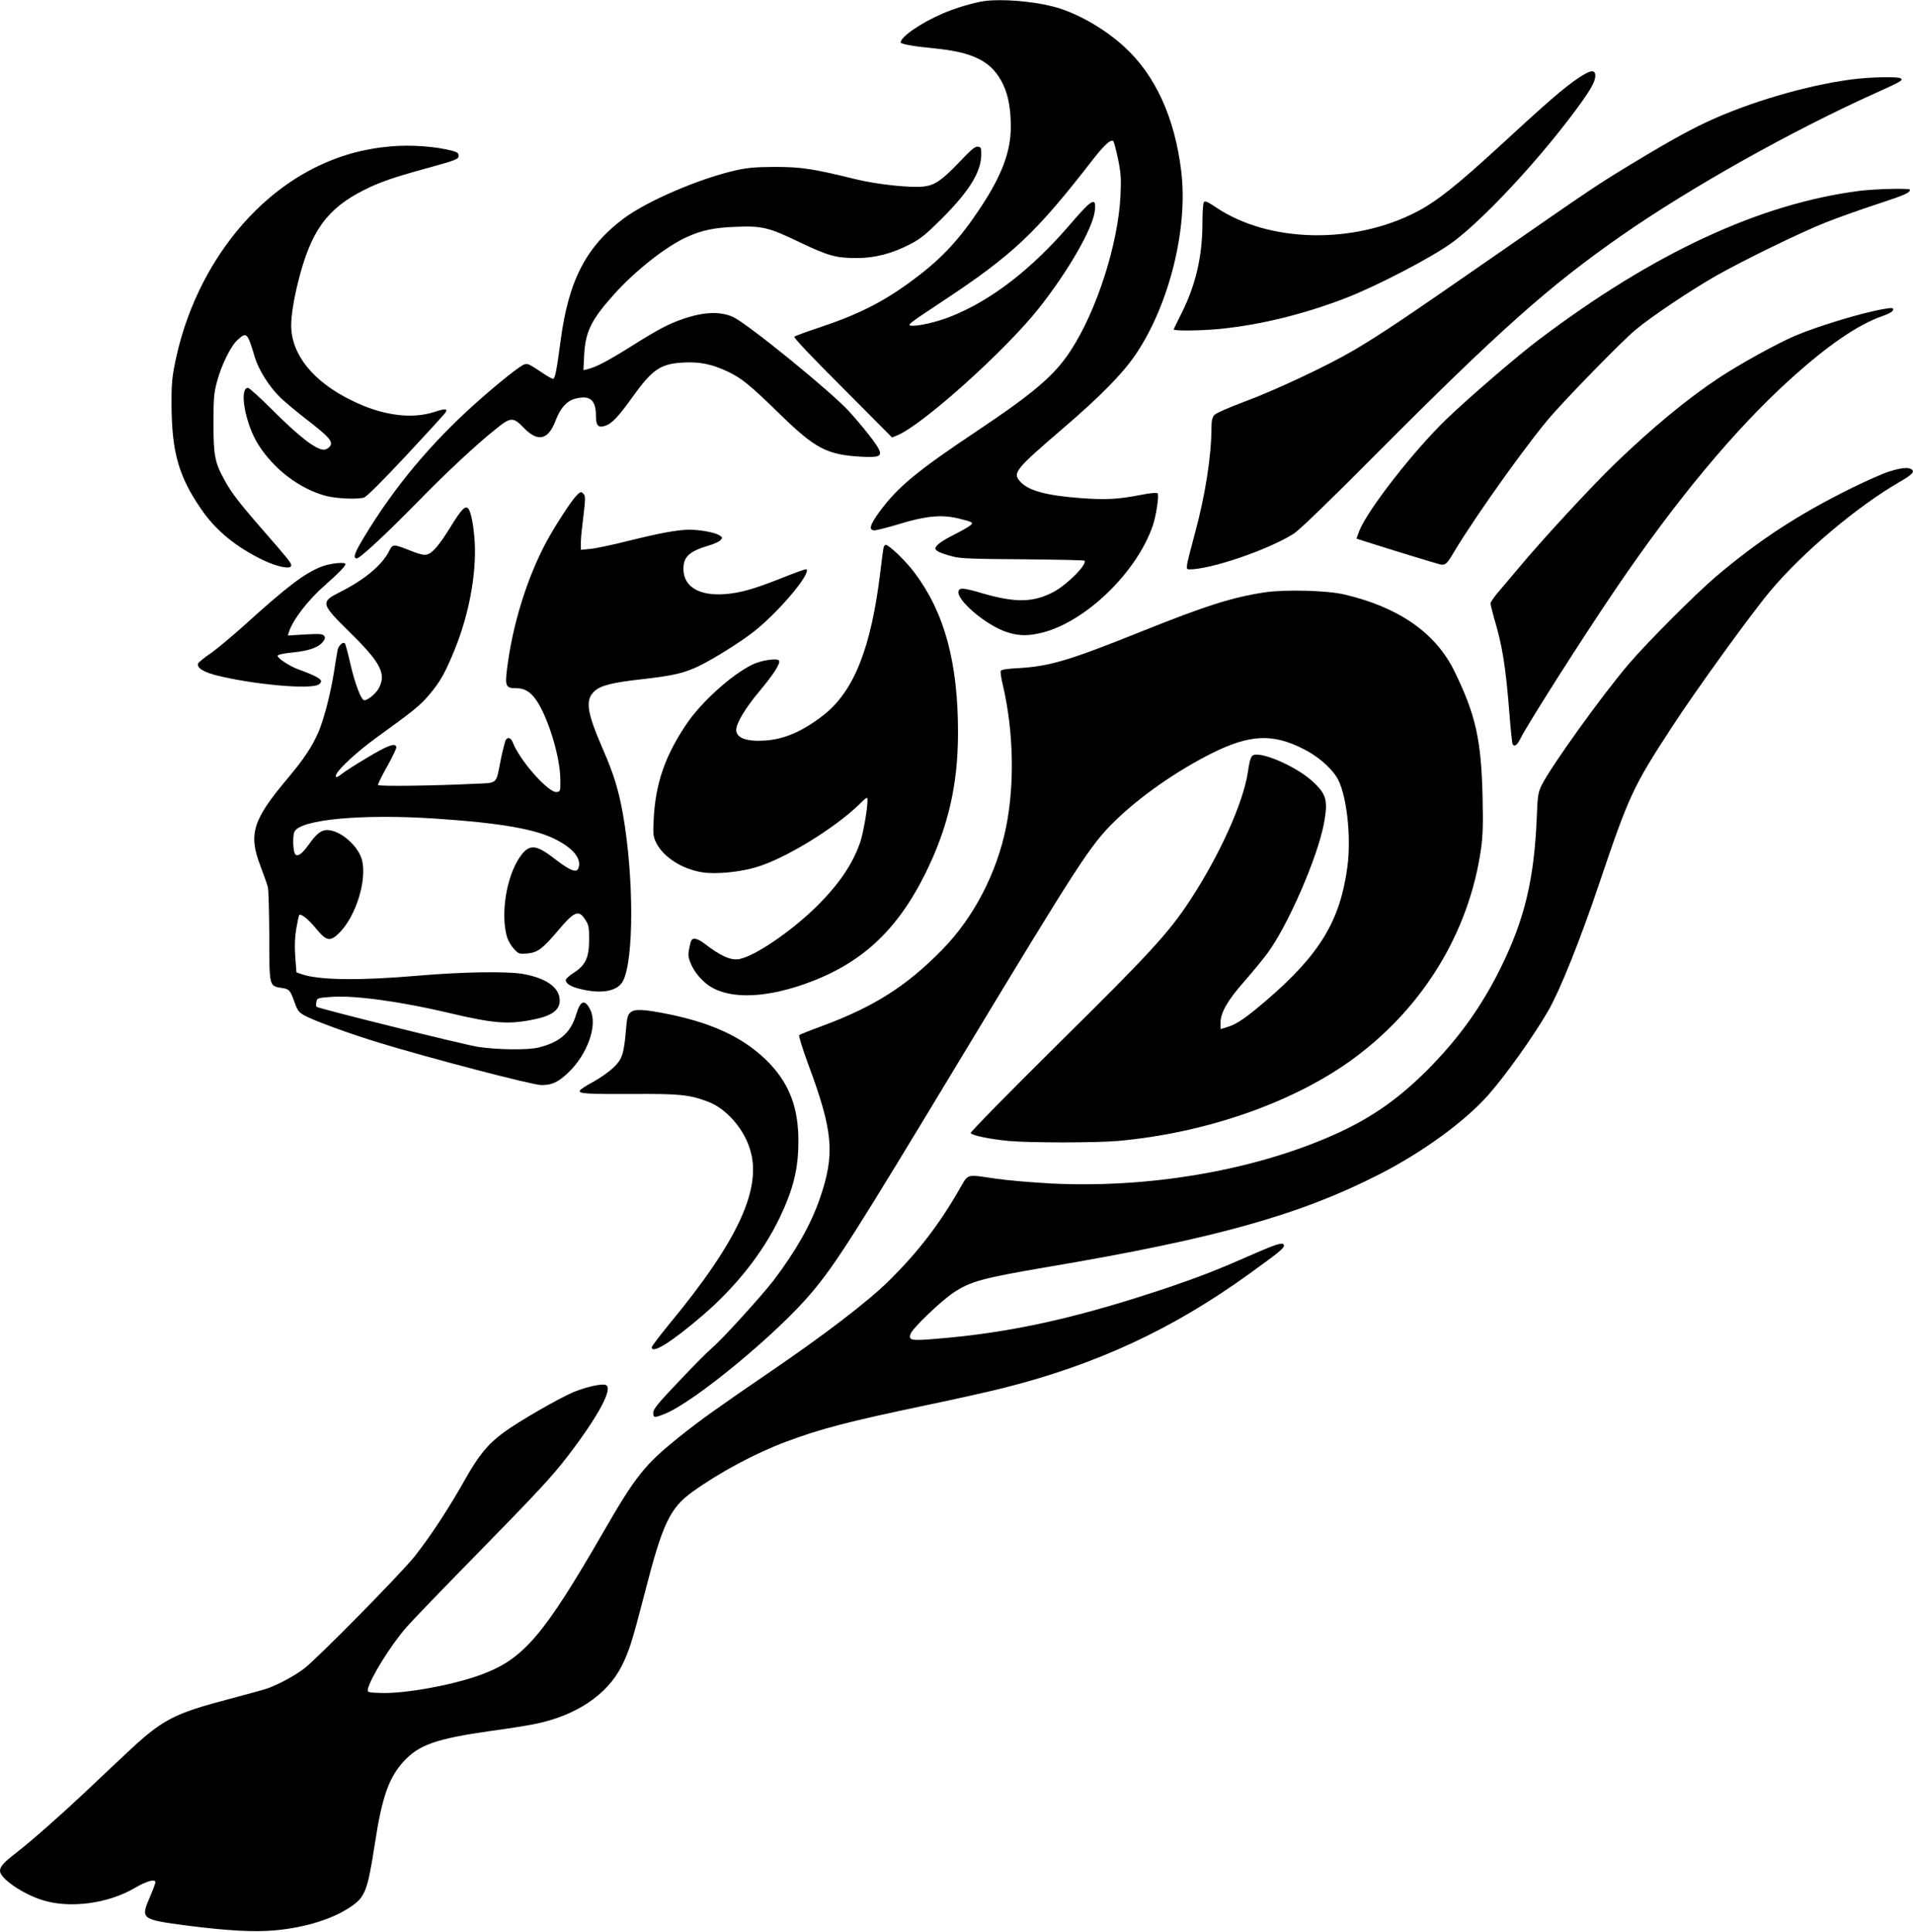 <?xml version="1.0" standalone="no"?>
<!DOCTYPE svg PUBLIC "-//W3C//DTD SVG 20010904//EN"
 "http://www.w3.org/TR/2001/REC-SVG-20010904/DTD/svg10.dtd">
<svg version="1.0" xmlns="http://www.w3.org/2000/svg"
 width="1268pt" height="1280pt" viewBox="0 0 1268 1280"
 preserveAspectRatio="xMidYMid meet">
<g transform="translate(0,1280) scale(0.1,-0.1)"
fill="#000000" stroke="none">
<path d="M6525 12793 c-70 -10 -193 -46 -275 -82 -145 -62 -280 -155 -280
-192 0 -11 84 -26 217 -39 272 -26 392 -89 464 -244 33 -72 49 -159 49 -277 0
-161 -59 -320 -197 -529 -142 -215 -258 -341 -445 -480 -195 -147 -367 -234
-633 -322 -82 -27 -154 -54 -160 -59 -6 -6 113 -132 320 -338 l328 -330 36 15
c165 68 713 559 935 839 197 248 361 534 373 649 10 93 -17 80 -157 -83 -260
-304 -529 -512 -800 -619 -90 -36 -215 -65 -260 -60 -30 3 -14 15 196 154 479
316 627 455 1016 957 70 89 113 127 128 111 4 -5 18 -58 31 -119 19 -93 21
-128 16 -240 -15 -320 -157 -763 -330 -1028 -106 -163 -243 -280 -617 -530
-399 -266 -529 -373 -649 -536 -67 -91 -76 -127 -31 -125 14 1 88 20 165 43
173 53 277 62 386 36 102 -25 107 -28 73 -52 -16 -11 -63 -37 -104 -58 -78
-39 -120 -70 -120 -90 0 -15 36 -32 114 -52 50 -14 131 -17 465 -19 222 -2
406 -6 409 -9 22 -22 -115 -160 -206 -208 -134 -70 -251 -72 -472 -8 -118 35
-148 38 -156 16 -22 -56 185 -232 324 -275 81 -25 138 -25 234 -1 287 74 623
399 729 708 23 68 43 203 32 214 -6 6 -49 2 -109 -10 -149 -29 -234 -34 -396
-22 -230 17 -349 49 -403 107 -56 60 -41 79 285 359 245 210 393 361 478 487
223 330 349 839 301 1218 -43 352 -172 633 -377 820 -135 124 -323 230 -477
268 -139 35 -338 50 -450 35z"/>
<path d="M10459 12281 c-96 -65 -209 -163 -520 -450 -280 -257 -414 -364 -546
-433 -419 -219 -982 -208 -1333 28 -58 39 -73 45 -81 33 -5 -8 -9 -70 -9 -139
0 -220 -46 -414 -141 -601 -27 -53 -49 -99 -49 -102 0 -11 186 -8 301 3 274
27 565 99 844 207 206 80 574 272 702 367 196 144 541 511 787 836 121 160
158 222 160 264 2 48 -29 45 -115 -13z"/>
<path d="M12320 12279 c-279 -29 -663 -135 -958 -265 -139 -62 -281 -139 -532
-291 -245 -148 -264 -161 -917 -614 -602 -418 -763 -526 -945 -633 -169 -99
-516 -262 -713 -335 -117 -44 -197 -79 -207 -92 -13 -15 -18 -39 -18 -83 0
-185 -42 -453 -110 -701 -27 -99 -51 -193 -52 -210 -3 -29 -2 -29 37 -27 161
12 516 137 672 237 37 24 235 215 543 525 818 821 1147 1114 1625 1447 456
318 1128 695 1690 948 169 76 182 84 163 96 -16 11 -165 9 -278 -2z"/>
<path d="M2590 11830 c-181 -16 -343 -61 -503 -141 -460 -229 -814 -725 -928
-1300 -19 -92 -23 -145 -22 -275 2 -311 47 -470 196 -687 96 -141 231 -252
412 -339 95 -45 185 -63 185 -35 0 18 -11 32 -185 232 -159 182 -213 252 -258
336 -63 114 -72 161 -72 374 0 166 3 201 23 275 30 113 93 240 138 279 59 53
64 48 113 -116 26 -86 97 -198 172 -270 30 -28 99 -86 154 -129 172 -132 198
-163 169 -195 -9 -10 -26 -19 -36 -19 -54 0 -164 85 -346 267 -79 79 -150 143
-158 143 -62 0 -18 -240 68 -376 105 -165 275 -294 449 -340 68 -18 206 -24
251 -11 17 4 118 105 280 278 139 149 257 278 261 286 16 26 -2 27 -75 3 -151
-49 -345 -23 -544 75 -258 125 -403 305 -404 498 0 66 17 173 46 289 84 337
191 486 439 610 97 49 191 82 395 138 219 60 230 65 230 89 0 15 -10 23 -39
31 -112 30 -277 42 -411 30z"/>
<path d="M6358 11725 c-111 -116 -159 -150 -228 -160 -86 -12 -316 12 -465 49
-275 68 -356 80 -530 80 -130 -1 -179 -5 -260 -23 -241 -55 -586 -203 -740
-318 -251 -187 -368 -414 -420 -818 -25 -187 -36 -245 -49 -245 -7 0 -34 15
-61 33 -98 65 -105 69 -128 63 -27 -7 -173 -123 -322 -256 -297 -265 -540
-555 -740 -886 -65 -107 -78 -144 -50 -144 21 0 194 161 405 376 188 193 387
378 515 480 101 82 116 82 187 9 93 -96 161 -81 210 46 32 86 76 134 134 148
94 24 134 -10 134 -112 0 -68 15 -84 63 -68 43 14 87 61 180 191 132 184 187
221 342 228 104 5 183 -11 284 -58 96 -45 149 -88 346 -280 239 -233 315 -273
540 -286 122 -7 144 2 119 52 -19 38 -103 145 -195 247 -118 130 -670 579
-769 626 -81 38 -190 35 -320 -8 -110 -37 -170 -69 -368 -193 -144 -90 -222
-131 -276 -144 l-29 -7 5 99 c8 158 48 237 202 408 142 157 344 315 480 376
100 45 181 62 326 67 172 7 216 -4 420 -102 186 -89 241 -105 376 -105 123 0
236 29 359 93 66 34 103 64 206 167 181 180 260 307 263 420 1 50 -1 55 -22
58 -18 3 -45 -19 -124 -103z"/>
<path d="M12323 11535 c-659 -85 -1362 -411 -2122 -985 -139 -104 -464 -384
-610 -524 -218 -209 -530 -609 -582 -746 l-18 -49 62 -20 c146 -47 483 -150
497 -152 33 -3 41 4 91 89 148 246 503 742 650 907 137 154 466 490 548 558
105 88 362 260 531 357 185 105 565 290 729 355 80 32 235 87 345 123 185 61
215 74 216 95 0 11 -225 6 -337 -8z"/>
<path d="M12490 10753 c-137 -22 -436 -112 -592 -178 -119 -51 -366 -187 -508
-281 -205 -136 -436 -326 -683 -564 -155 -149 -493 -515 -643 -696 -33 -39
-87 -103 -121 -143 -35 -39 -63 -80 -63 -89 0 -10 11 -55 24 -100 54 -180 76
-315 101 -631 8 -106 18 -197 21 -202 12 -20 31 -6 52 37 45 92 405 658 627
985 399 589 796 1066 1160 1395 250 226 449 363 613 420 39 13 68 30 70 39 4
15 -6 17 -58 8z"/>
<path d="M12520 9675 c-41 -13 -151 -62 -245 -108 -355 -175 -619 -348 -904
-590 -136 -116 -450 -431 -571 -572 -180 -210 -515 -677 -580 -805 -25 -51
-28 -67 -34 -220 -17 -405 -80 -669 -235 -985 -130 -265 -284 -479 -495 -690
-201 -200 -389 -328 -648 -439 -524 -226 -1203 -340 -1841 -308 -128 7 -293
21 -367 32 -198 29 -180 34 -236 -62 -136 -238 -274 -418 -464 -607 -141 -141
-435 -366 -810 -621 -325 -222 -450 -311 -585 -419 -231 -185 -291 -260 -505
-631 -391 -678 -526 -837 -793 -940 -186 -72 -514 -133 -682 -128 -84 3 -90 4
-87 23 12 68 152 295 258 415 31 36 237 250 458 475 423 432 502 518 608 655
206 269 305 454 253 473 -25 10 -123 -11 -208 -45 -94 -38 -370 -197 -469
-270 -105 -77 -165 -151 -257 -314 -107 -190 -228 -374 -332 -506 -95 -119
-645 -677 -734 -745 -62 -47 -169 -104 -240 -130 -22 -8 -132 -38 -245 -68
-384 -101 -453 -137 -699 -369 -59 -55 -175 -164 -257 -242 -174 -164 -358
-326 -464 -409 -88 -68 -109 -92 -110 -122 0 -49 149 -152 280 -193 182 -58
437 -24 615 81 77 45 135 61 135 37 0 -8 -16 -51 -35 -95 -65 -150 -62 -152
251 -193 268 -34 438 -43 575 -31 206 19 388 76 509 160 91 63 107 106 155
416 47 308 93 438 192 545 101 109 215 149 573 200 118 16 250 37 293 46 274
55 481 193 578 385 50 101 68 158 149 470 121 473 169 575 320 684 180 129
411 253 615 330 231 87 419 136 940 245 187 39 411 89 498 111 620 155 1129
391 1637 758 206 149 230 169 230 188 0 25 -43 13 -189 -51 -238 -105 -361
-153 -563 -222 -615 -207 -1055 -305 -1551 -345 -169 -14 -185 -11 -172 32 12
36 201 218 284 273 114 76 192 97 626 171 1108 187 1670 344 2200 615 287 147
566 350 722 527 117 133 300 390 397 559 76 132 210 465 336 839 197 583 222
639 483 1039 156 240 524 749 652 901 216 257 575 559 855 721 84 48 104 69
79 85 -23 14 -70 9 -149 -16z"/>
<path d="M3818 9513 c-35 -37 -139 -198 -193 -297 -132 -244 -229 -558 -265
-854 -13 -108 -6 -122 59 -122 63 0 106 -29 149 -100 75 -126 144 -362 146
-500 1 -84 1 -85 -25 -88 -53 -6 -242 206 -289 326 -13 33 -31 41 -47 20 -5
-7 -20 -65 -33 -128 -35 -174 -14 -156 -187 -164 -259 -13 -621 -17 -627 -8
-3 5 24 60 60 123 35 63 63 121 61 129 -6 30 -58 11 -194 -71 -76 -45 -151
-93 -166 -106 -36 -29 -51 -30 -36 0 22 41 143 151 254 232 256 185 296 217
358 289 74 87 109 149 173 307 92 228 141 490 131 699 -6 112 -25 212 -44 231
-20 20 -45 -6 -115 -120 -79 -127 -121 -176 -160 -186 -17 -4 -50 3 -99 23
-124 49 -125 49 -150 0 -47 -93 -164 -190 -325 -271 -131 -66 -129 -76 65
-267 204 -200 243 -275 192 -370 -18 -35 -73 -80 -96 -80 -21 0 -63 111 -93
243 -16 70 -32 130 -36 134 -12 13 -41 -13 -48 -43 -3 -16 -14 -78 -23 -139
-23 -148 -66 -314 -103 -403 -41 -96 -100 -185 -205 -309 -233 -277 -262 -370
-180 -583 22 -58 44 -121 49 -140 4 -19 8 -166 9 -326 0 -332 -1 -327 81 -340
52 -8 57 -13 86 -94 20 -56 29 -68 65 -88 66 -36 289 -118 502 -183 327 -100
1011 -279 1070 -279 69 0 110 19 176 81 128 121 197 314 149 415 -36 75 -66
68 -94 -25 -36 -123 -108 -187 -250 -222 -74 -18 -279 -15 -405 5 -102 17
-1054 253 -1067 265 -3 3 -4 18 -1 32 5 26 7 27 106 34 151 10 458 -32 769
-106 305 -72 398 -79 571 -43 116 24 167 62 167 124 0 86 -88 149 -246 177
-106 18 -410 13 -694 -12 -381 -33 -654 -30 -767 9 l-38 13 -8 104 c-5 75 -3
127 7 187 8 46 17 86 19 89 12 11 61 -27 112 -90 70 -85 95 -89 158 -24 107
110 179 344 147 476 -23 95 -145 201 -231 201 -41 0 -71 -24 -124 -98 -40 -57
-71 -80 -87 -64 -16 16 -20 124 -6 152 43 81 450 118 933 86 436 -29 669 -70
804 -141 114 -60 165 -125 146 -185 -12 -38 -54 -21 -166 65 -120 93 -165 93
-226 2 -88 -131 -126 -378 -82 -527 7 -23 28 -59 46 -78 31 -33 35 -34 87 -30
68 6 100 29 198 144 117 139 144 150 190 76 20 -31 23 -50 23 -127 0 -119 -24
-171 -101 -220 -30 -19 -54 -41 -54 -48 0 -25 35 -46 100 -61 141 -34 246 -13
280 55 72 141 72 684 0 1099 -29 164 -61 269 -135 439 -106 243 -117 323 -55
381 41 38 119 58 320 80 206 24 270 39 369 85 100 48 287 165 374 235 165 132
372 379 343 408 -4 3 -75 -22 -159 -56 -191 -76 -279 -101 -387 -109 -169 -11
-270 51 -270 168 0 80 39 116 167 154 35 10 70 26 79 36 14 16 14 19 -8 32
-29 19 -125 37 -199 37 -77 0 -200 -23 -413 -76 -99 -25 -208 -48 -243 -51
l-63 -6 0 49 c0 26 8 105 17 175 13 105 14 131 3 143 -17 22 -22 20 -52 -11z"/>
<path d="M5856 9168 c-3 -13 -12 -84 -21 -158 -60 -501 -175 -791 -376 -948
-137 -107 -260 -161 -390 -169 -121 -8 -189 17 -189 70 0 45 60 145 154 257
95 114 141 185 129 203 -11 18 -118 2 -177 -27 -140 -69 -339 -249 -438 -397
-141 -210 -203 -392 -215 -625 -5 -101 -4 -116 16 -157 46 -95 171 -176 306
-197 92 -15 259 2 368 37 189 59 502 251 665 406 61 60 62 60 62 31 0 -54 -29
-219 -48 -274 -50 -145 -139 -276 -283 -420 -169 -168 -415 -336 -519 -355
-57 -10 -122 19 -234 105 -21 17 -49 30 -62 30 -19 0 -24 -8 -34 -56 -10 -48
-9 -63 5 -99 18 -49 56 -101 102 -139 124 -105 363 -108 648 -9 376 130 618
350 810 738 150 304 215 585 215 932 0 465 -90 795 -288 1058 -58 78 -170 185
-192 185 -5 0 -12 -10 -14 -22z"/>
<path d="M2135 9047 c-113 -43 -229 -130 -522 -396 -82 -73 -181 -156 -221
-183 -40 -27 -76 -57 -79 -65 -11 -28 40 -59 133 -81 228 -55 566 -88 654 -63
14 4 26 15 28 24 4 18 -41 42 -149 81 -58 21 -139 74 -139 90 0 8 34 16 103
23 110 11 173 35 201 75 12 17 13 25 3 36 -9 12 -32 13 -125 8 l-114 -7 7 23
c26 81 126 212 242 313 82 72 133 124 133 137 0 16 -97 6 -155 -15z"/>
<path d="M8383 8875 c-217 -33 -390 -88 -819 -260 -476 -191 -605 -230 -812
-242 -79 -4 -115 -10 -119 -19 -3 -7 4 -53 16 -101 69 -300 77 -647 20 -932
-61 -304 -214 -599 -421 -811 -238 -244 -456 -382 -803 -510 -77 -28 -144 -55
-148 -59 -4 -4 22 -89 58 -187 169 -453 181 -601 78 -899 -61 -174 -156 -341
-306 -540 -77 -100 -342 -392 -408 -447 -27 -23 -126 -122 -219 -221 -140
-147 -170 -184 -170 -208 0 -35 8 -35 80 -6 198 82 741 530 969 801 163 194
278 375 994 1561 777 1286 854 1405 1013 1561 168 165 413 336 649 454 248
123 399 131 601 29 92 -45 177 -117 222 -185 65 -98 101 -388 73 -598 -48
-357 -182 -579 -534 -882 -135 -116 -199 -161 -261 -179 l-46 -14 0 42 c0 67
48 150 156 272 53 61 124 146 156 190 135 183 330 631 373 856 29 156 18 197
-78 284 -92 84 -285 175 -369 175 -34 0 -42 -16 -57 -118 -31 -204 -188 -551
-387 -854 -139 -210 -261 -344 -869 -944 -323 -320 -585 -586 -581 -592 9 -16
127 -40 251 -52 141 -13 576 -13 725 0 593 53 1184 262 1578 558 454 340 749
831 828 1372 13 92 15 162 11 350 -9 382 -46 546 -189 837 -123 250 -370 421
-728 504 -113 27 -395 34 -527 14z"/>
<path d="M4181 6093 c-20 -17 -25 -32 -32 -119 -14 -161 -25 -192 -83 -248
-28 -27 -89 -70 -135 -95 -47 -25 -86 -51 -88 -58 -7 -20 46 -23 347 -22 315
2 378 -4 503 -51 117 -44 232 -172 276 -308 87 -262 -75 -613 -539 -1173 -60
-74 -110 -139 -110 -146 0 -48 133 35 342 215 216 186 393 410 503 637 94 196
127 329 127 515 0 214 -56 368 -185 507 -156 166 -367 270 -676 333 -161 32
-222 36 -250 13z"/>
</g>
</svg>

